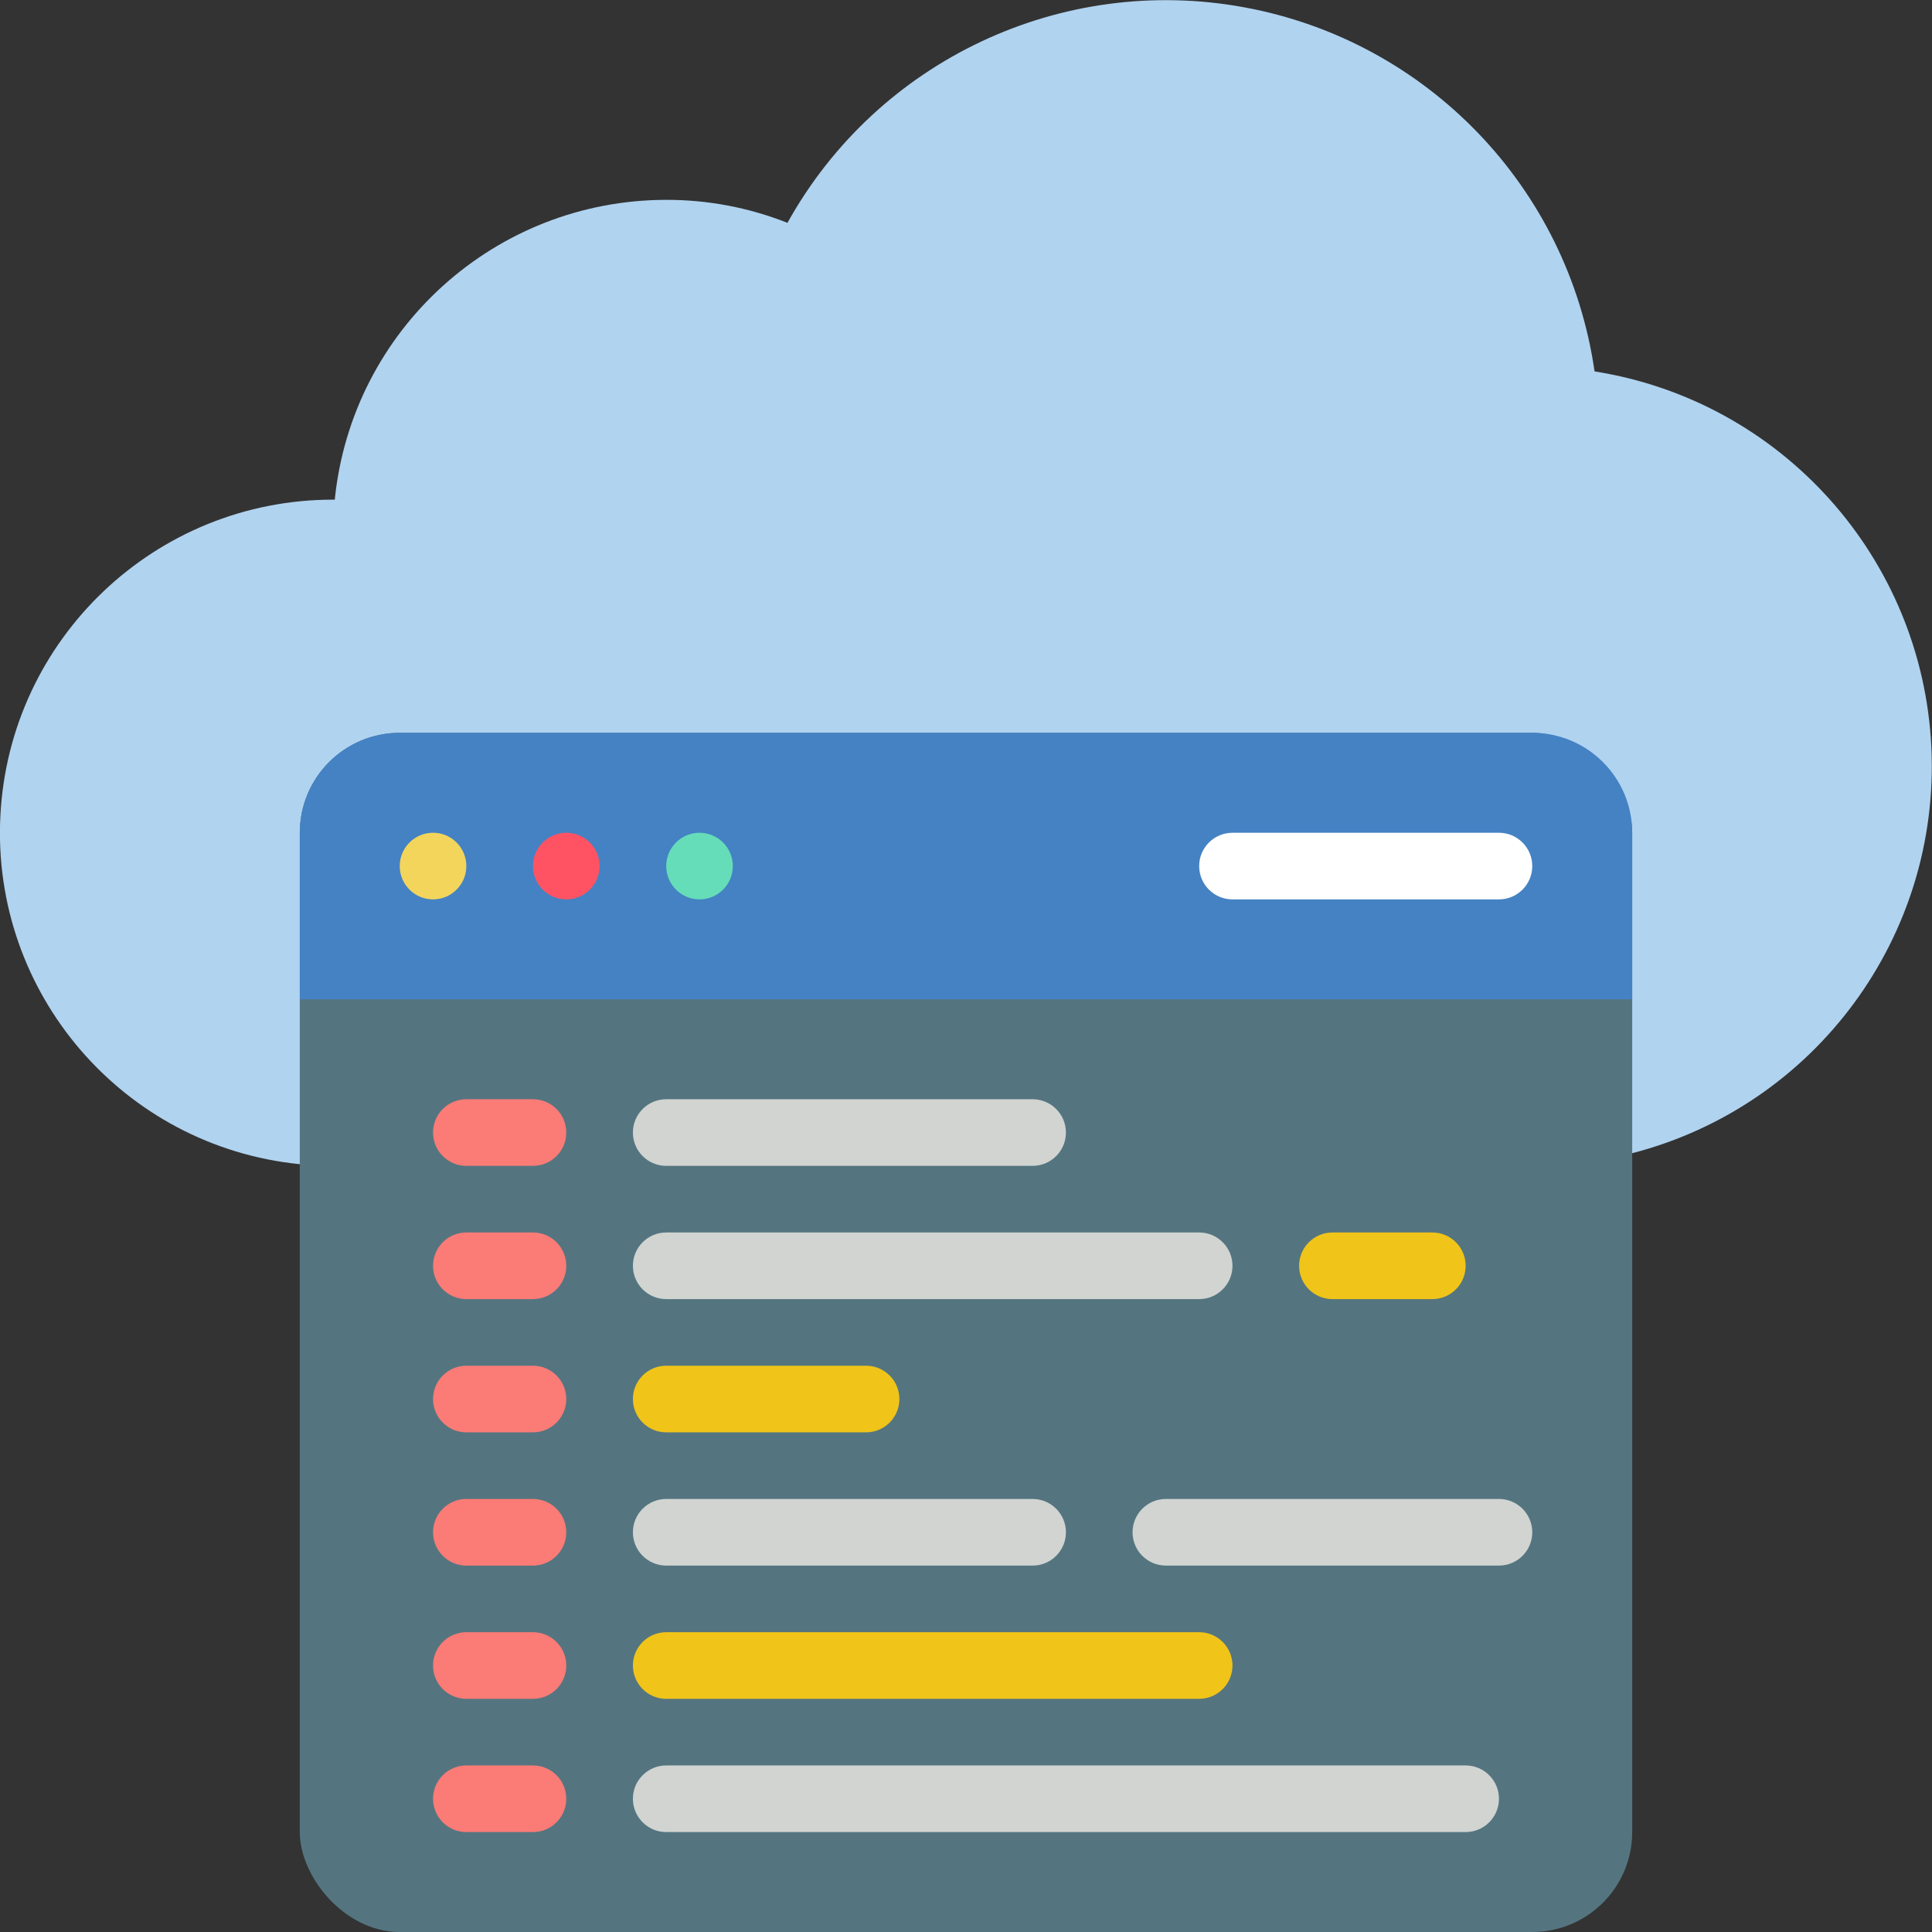 <svg height="512" viewBox="0 0 58 58" width="512" xmlns="http://www.w3.org/2000/svg"><rect x="0" y="0" width="58" height="58" fill="#333333" stroke="none"/><g id="Page-1" fill="none" fill-rule="evenodd"><g id="024---Cloud-Coding" fill-rule="nonzero" transform="translate(-1)"><path id="Shape" d="m50 34.62c5.504-1.424 9.254-6.516 8.98-12.195-.273-5.679-4.495-10.387-10.11-11.275-.796-5.522-5.027-9.92-10.514-10.93s-11.006 1.594-13.716 6.47c-1.159-.459-2.394-.693-3.64-.69-5.135.003-9.434 3.891-9.95 9h-.05c-5.329-.001-9.722 4.177-9.989 9.499-.267 5.322 3.687 9.918 8.989 10.451z" fill="#b0d3f0"/><rect id="Rectangle-path" fill="#547580" height="36" rx="3" width="40" x="10" y="22"/><path id="Shape" d="m50 25v5h-40v-5c0-1.657 1.343-3 3-3h34c1.657 0 3 1.343 3 3z" fill="#4482c3"/><path id="Shape" d="m46 27h-8c-.552 0-1-.448-1-1s.448-1 1-1h8c.552 0 1 .448 1 1s-.448 1-1 1z" fill="#fff"/><circle id="Oval" cx="14" cy="26" fill="#f3d55b" r="1"/><circle id="Oval" cx="18" cy="26" fill="#ff5364" r="1"/><circle id="Oval" cx="22" cy="26" fill="#65ddb9" r="1"/><path id="Shape" d="m17 35h-2c-.552 0-1-.448-1-1s.448-1 1-1h2c.552 0 1 .448 1 1s-.448 1-1 1z" fill="#fb7b76"/><path id="Shape" d="m32 35h-11c-.552 0-1-.448-1-1s.448-1 1-1h11c.552 0 1 .448 1 1s-.448 1-1 1z" fill="#d1d4d1"/><path id="Shape" d="m17 39h-2c-.552 0-1-.448-1-1s.448-1 1-1h2c.552 0 1 .448 1 1s-.448 1-1 1z" fill="#fb7b76"/><path id="Shape" d="m37 39h-16c-.552 0-1-.448-1-1s.448-1 1-1h16c.552 0 1 .448 1 1s-.448 1-1 1z" fill="#d1d4d1"/><path id="Shape" d="m17 43h-2c-.552 0-1-.448-1-1s.448-1 1-1h2c.552 0 1 .448 1 1s-.448 1-1 1z" fill="#fb7b76"/><path id="Shape" d="m27 43h-6c-.552 0-1-.448-1-1s.448-1 1-1h6c.552 0 1 .448 1 1s-.448 1-1 1z" fill="#f0c419"/><path id="Shape" d="m17 47h-2c-.552 0-1-.448-1-1s.448-1 1-1h2c.552 0 1 .448 1 1s-.448 1-1 1z" fill="#fb7b76"/><path id="Shape" d="m32 47h-11c-.552 0-1-.448-1-1s.448-1 1-1h11c.552 0 1 .448 1 1s-.448 1-1 1z" fill="#d1d4d1"/><path id="Shape" d="m17 51h-2c-.552 0-1-.448-1-1s.448-1 1-1h2c.552 0 1 .448 1 1s-.448 1-1 1z" fill="#fb7b76"/><path id="Shape" d="m37 51h-16c-.552 0-1-.448-1-1s.448-1 1-1h16c.552 0 1 .448 1 1s-.448 1-1 1z" fill="#f0c419"/><path id="Shape" d="m17 55h-2c-.552 0-1-.448-1-1s.448-1 1-1h2c.552 0 1 .448 1 1s-.448 1-1 1z" fill="#fb7b76"/><path id="Shape" d="m45 55h-24c-.552 0-1-.448-1-1s.448-1 1-1h24c.552 0 1 .448 1 1s-.448 1-1 1z" fill="#d1d4d1"/><path id="Shape" d="m44 39h-3c-.552 0-1-.448-1-1s.448-1 1-1h3c.552 0 1 .448 1 1s-.448 1-1 1z" fill="#f0c419"/><path id="Shape" d="m46 47h-10c-.552 0-1-.448-1-1s.448-1 1-1h10c.552 0 1 .448 1 1s-.448 1-1 1z" fill="#d1d4d1"/></g></g></svg>